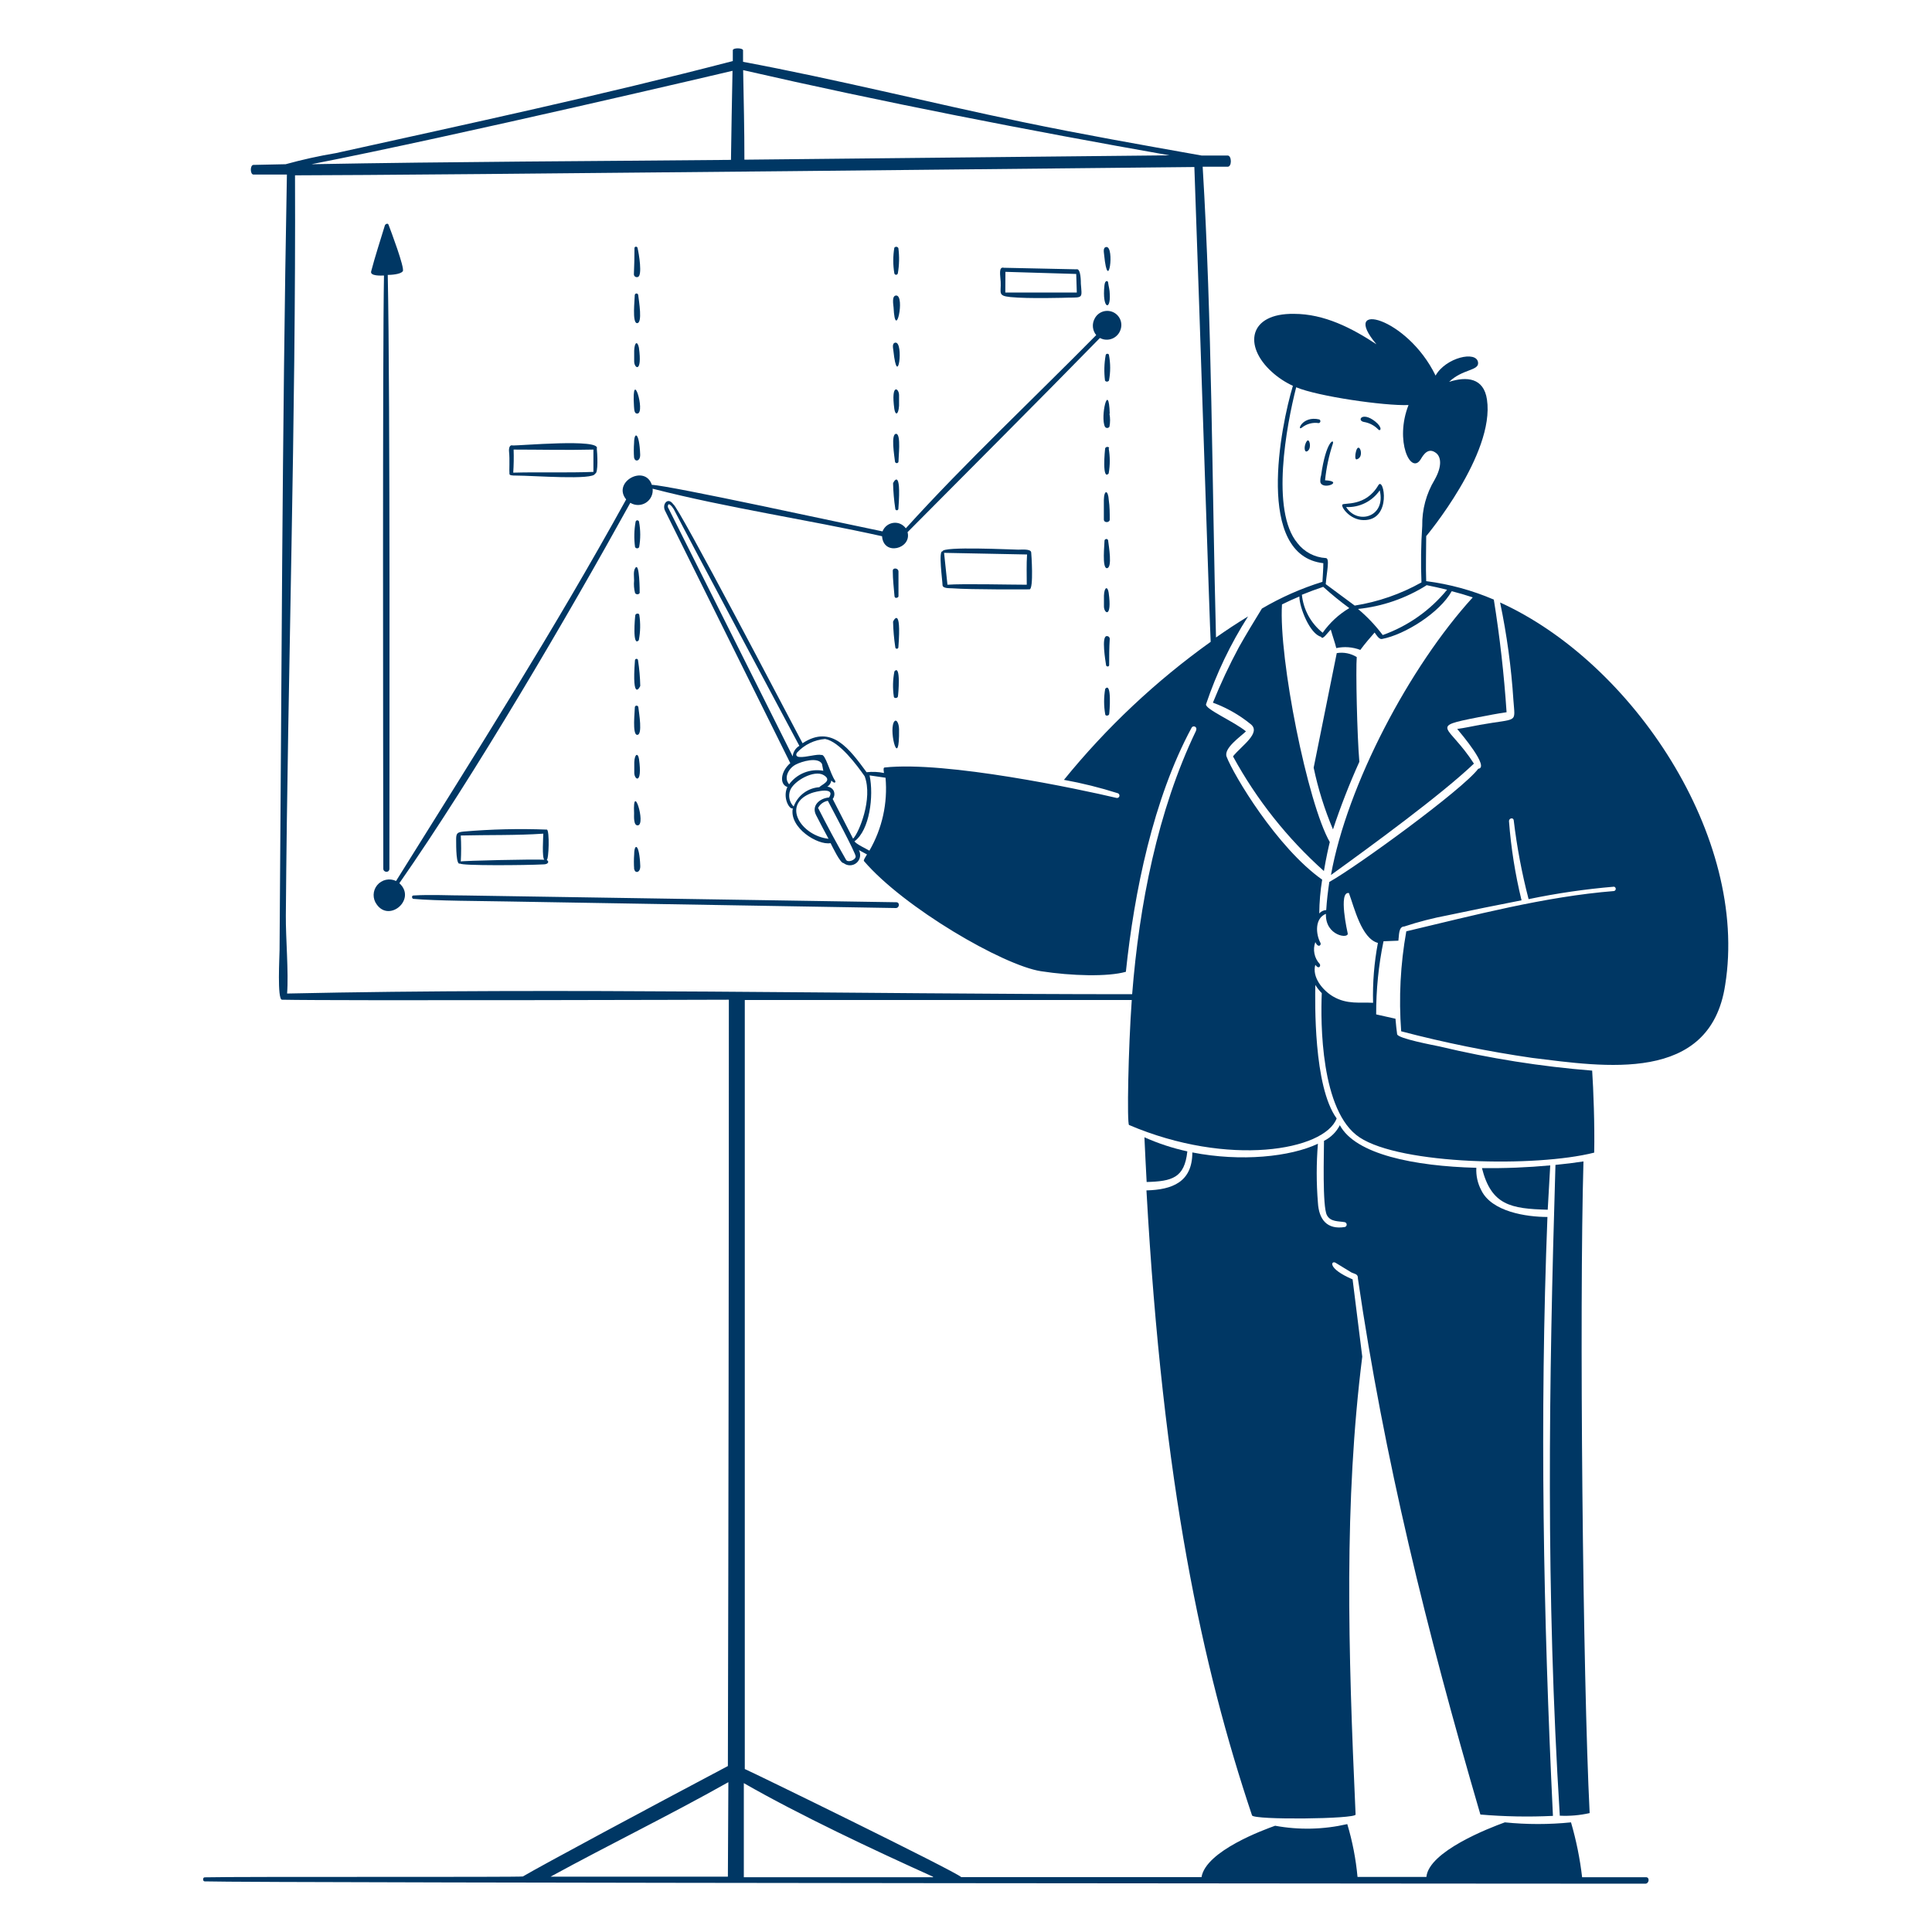 <svg width="400" height="400" viewBox="0 0 400 400" fill="none" xmlns="http://www.w3.org/2000/svg"><path d="M229.76 85.64C229.54 78.72 227.76 86.3 228.76 88.34C228.795 88.402 228.842 88.456 228.899 88.5C228.955 88.543 229.02 88.576 229.088 88.594C229.157 88.613 229.229 88.617 229.3 88.608C229.37 88.599 229.438 88.576 229.5 88.54C229.581 88.489 229.649 88.421 229.7 88.34C229.87 87.448 229.87 86.532 229.7 85.64H229.76ZM210.84 113.8C209.5 113.8 195.06 113.06 195.14 114.16C194.24 113.9 195.14 120.36 195.14 121.12C195.14 121.88 196.68 121.76 197.14 121.8C201.14 122.1 212.22 122.02 213.14 122.02C214.06 122.02 213.52 114.42 213.5 114.4C213.48 113.56 211.32 113.82 210.84 113.8ZM212.58 121.06C209.16 121.06 199.4 120.82 196.16 121.06C195.92 118.86 195.68 116.66 195.46 114.46L212.64 114.8C212.5 116.88 212.58 118.98 212.58 121.06ZM185.72 123.74C185.797 123.731 185.868 123.697 185.923 123.643C185.977 123.588 186.011 123.517 186.02 123.44V118.34C186.02 117.58 184.8 117.44 184.84 118.22C184.84 119.98 185.06 121.72 185.2 123.46C185.201 123.52 185.219 123.578 185.25 123.63C185.282 123.681 185.326 123.723 185.379 123.751C185.432 123.779 185.491 123.793 185.551 123.791C185.611 123.789 185.669 123.772 185.72 123.74ZM229 111.6C228.922 111.611 228.85 111.645 228.792 111.699C228.735 111.753 228.696 111.823 228.68 111.9C228.68 112.74 228.14 117.54 229.14 117.64C230.38 117.64 229.54 112.98 229.42 111.86C229.396 111.771 229.34 111.695 229.262 111.647C229.184 111.598 229.09 111.582 229 111.6ZM229.54 122.72C229.34 121.34 228.64 121.44 228.56 123.32V125.56C228.56 127 230.28 128.14 229.54 122.72ZM229.1 131.7C228.02 131.8 228.86 136.78 229 137.7C229 138.04 229.62 138.12 229.64 137.7C229.64 135.9 229.64 134.1 229.76 132.3C229.764 132.215 229.749 132.13 229.716 132.051C229.683 131.973 229.634 131.902 229.571 131.845C229.508 131.788 229.433 131.745 229.352 131.72C229.27 131.695 229.184 131.688 229.1 131.7ZM229.64 92.82C229.64 92.4 228.9 92.46 228.82 92.82C228.74 93.18 228.14 99.62 229.54 98.02C229.841 96.293 229.841 94.527 229.54 92.8L229.64 92.82ZM228.54 103.54V107.54C228.54 108.34 229.8 108.22 229.76 107.54C229.76 106.22 229.76 104.9 229.56 103.54C229.44 101.42 228.58 101.3 228.54 103.54ZM228.82 142.62C228.519 144.354 228.519 146.126 228.82 147.86C228.82 148.3 229.56 148.22 229.64 147.86C229.72 147.5 230.22 141.02 228.82 142.62ZM282.38 87.36C283.515 87.545 284.561 88.093 285.36 88.92C285.8 89.38 286.36 88.58 284.72 87.26C282 85.12 280.86 87.08 282.38 87.36ZM280.92 95.1C282.7 94.6 281.22 90.9 280.68 93.76C280.62 94 280.44 95.24 280.92 95.1ZM282.28 107.68C288.28 107.8 286.5 98.48 285.36 100.48C282.72 104.98 278.24 104.02 277.92 104.48C277.6 104.94 279.46 107.64 282.28 107.68ZM285.66 101.52C287 107.04 281.06 108.74 278.7 104.98C280.059 105.042 281.411 104.757 282.628 104.152C283.846 103.547 284.89 102.641 285.66 101.52ZM229.4 78.96C229.479 78.923 229.547 78.869 229.6 78.8C229.93 77.055 229.93 75.264 229.6 73.52C229.6 73.2 229.02 73.1 228.92 73.52C228.607 75.263 228.56 77.043 228.78 78.8C228.846 78.898 228.945 78.969 229.059 78.999C229.174 79.028 229.295 79.014 229.4 78.96ZM273.36 99.8C273.76 101.6 278.48 99.64 274.34 99.44C274.6 96.855 275.144 94.306 275.96 91.84C276.28 90.76 274.54 91.24 273.52 98.42C273.387 98.867 273.332 99.334 273.36 99.8ZM184.9 128.72C184.942 130.488 185.096 132.251 185.36 134C185.36 134.085 185.394 134.166 185.454 134.226C185.514 134.286 185.595 134.32 185.68 134.32C185.765 134.32 185.846 134.286 185.906 134.226C185.966 134.166 186 134.085 186 134C186.68 125.1 184.9 128.6 184.9 128.72ZM270.58 91.32C269.86 92.28 270 94.02 270.8 93.32C271.6 92.62 271.08 90.64 270.58 91.32ZM185.02 149.6C184.04 151.76 186.24 159.6 186.14 150.98C186.12 149.6 185.48 148.62 185.02 149.6ZM185.06 144.22C185.06 144.64 185.82 144.58 185.9 144.22C185.98 143.86 186.56 137.42 185.18 139C184.84 140.727 184.799 142.499 185.06 144.24V144.22Z" fill="#003764" /><path d="M263.3 76.98C264.605 78.163 266.081 79.141 267.68 79.88C265.16 88.22 259.8 115 273.98 116.6C273.98 117.88 273.86 119.16 273.8 120.46C269.42 121.816 265.212 123.675 261.26 126C259.64 128.64 258.02 131.3 256.5 134C254.497 137.725 252.701 141.558 251.12 145.48C253.932 146.508 256.554 147.995 258.88 149.88C261.28 151.68 257 154.42 255.28 156.6C260.149 165.532 266.515 173.562 274.1 180.34C274.56 177.58 275.1 175.22 275.32 174.34C270.72 166.34 264.72 136.34 265.42 125.14C266.62 124.54 267.82 124 269.02 123.5C269.02 125.78 271.2 131.28 273.52 131.84C273.78 132.64 274.82 131.04 275.52 130.34C275.9 131.72 276.42 133.14 276.66 134.18C278.322 133.824 280.051 133.956 281.64 134.56C282.48 133.4 283.9 131.74 284.6 130.96C284.94 131.42 285.5 132.4 286.1 132.3C290.88 131.4 298.1 126.84 300.56 122.4C302.04 122.78 303.48 123.2 304.92 123.68C291.86 138 278.92 162.46 275.56 181.16C284.2 174.92 298.42 164.52 305.16 158.1C299.94 149.96 295.58 150.56 306.06 148.5C308.06 148.12 309.96 147.74 311.92 147.46C311.4 139.647 310.52 131.873 309.28 124.14C304.814 122.221 300.102 120.936 295.28 120.32C295.16 117.22 295.28 114.1 295.28 111C295.28 111 309.54 93.98 307.86 82.72C307.2 78.22 303.68 77.88 300.02 79.06C302.84 76.36 306.22 76.78 306.02 75.06C305.72 72.52 299.3 74.04 297.22 77.76C291.32 65.58 277.22 62.12 284.98 71.28C279.88 67.92 274.18 64.98 267.9 64.98C258.52 64.84 257.4 71.62 263.3 76.98ZM273.82 130.98C272.622 130.022 271.627 128.836 270.892 127.49C270.157 126.144 269.698 124.665 269.54 123.14C271 122.54 272.46 122 273.96 121.5C275.684 123.058 277.486 124.527 279.36 125.9C277.17 127.202 275.282 128.954 273.82 131.04V130.98ZM295.32 121.14C296.76 121.44 298.18 121.74 299.6 122.1C296.097 126.382 291.492 129.625 286.28 131.48C284.785 129.491 283.067 127.679 281.16 126.08C286.191 125.559 291.036 123.889 295.32 121.2V121.14ZM268.36 80.18C272.84 82.06 286.64 84.06 291.62 83.86C288.7 91.26 292.08 98.48 294.16 95.06C294.74 94.08 295.74 92.54 297.36 93.82C298.3 94.58 298.66 96.42 297.02 99.34C295.287 102.216 294.4 105.523 294.46 108.88C294.197 112.774 294.143 116.68 294.3 120.58C290.014 122.985 285.334 124.61 280.48 125.38L274.48 120.94C274.68 118.4 275.38 115.54 274.48 115.54C273.338 115.472 272.225 115.16 271.214 114.626C270.203 114.091 269.318 113.346 268.62 112.44C263.04 105.74 266.34 88.1 268.36 80.18Z" fill="#003764" /><path d="M269.58 88.5C270.062 88.123 270.615 87.849 271.207 87.694C271.798 87.539 272.416 87.507 273.02 87.6C273.106 87.59 273.187 87.551 273.25 87.491C273.312 87.43 273.353 87.351 273.367 87.265C273.38 87.179 273.366 87.091 273.325 87.015C273.284 86.938 273.219 86.877 273.14 86.84C269.54 86 268.4 89.48 269.58 88.5ZM276.76 135.22C275.16 143.113 273.567 151.02 271.98 158.94C272.899 163.319 274.238 167.599 275.98 171.72C277.556 166.962 279.378 162.289 281.44 157.72C280.96 152.16 280.68 138.58 280.9 136.04C279.665 135.274 278.194 134.983 276.76 135.22ZM132 85.62C133.68 85.4 130.74 75.62 131.26 84.14C131.32 84.66 131.26 85.72 132 85.62ZM131.28 168.36C131.28 168.96 131.12 171 132.08 170.88C133.76 170.66 130.96 161.64 131.28 168.36ZM132.3 108C132.281 107.921 132.236 107.852 132.173 107.802C132.109 107.751 132.031 107.724 131.95 107.724C131.869 107.724 131.791 107.751 131.727 107.802C131.664 107.852 131.619 107.921 131.6 108C131.283 109.736 131.243 111.511 131.48 113.26C131.536 113.374 131.635 113.461 131.755 113.502C131.875 113.543 132.006 113.535 132.12 113.48C132.195 113.438 132.263 113.384 132.32 113.32C132.639 111.56 132.632 109.757 132.3 108ZM131.34 180C131.46 180.82 132.6 180.76 132.56 179.28C132.38 174.6 131.32 174.52 131.3 176.84C131.22 177.892 131.22 178.948 131.3 180H131.34ZM131.28 120.18C131.196 121.052 131.264 121.931 131.48 122.78C131.558 122.903 131.68 122.991 131.821 123.028C131.962 123.065 132.111 123.048 132.24 122.98L132.44 122.78C132.44 122.58 132.44 116.28 131.54 117.58C131.08 118.2 131.28 119.44 131.28 120.18ZM132.16 146.4C132.153 146.352 132.136 146.307 132.111 146.266C132.086 146.225 132.053 146.189 132.013 146.161C131.974 146.133 131.93 146.114 131.883 146.103C131.836 146.092 131.787 146.091 131.74 146.1C131.663 146.109 131.592 146.143 131.537 146.198C131.483 146.252 131.449 146.323 131.44 146.4C131.44 147.24 130.88 152.04 131.88 152.14C133.12 152.3 132.28 147.54 132.16 146.4ZM132.1 136.72C132.1 136.635 132.066 136.554 132.006 136.494C131.946 136.434 131.865 136.4 131.78 136.4C131.695 136.4 131.614 136.434 131.554 136.494C131.494 136.554 131.46 136.635 131.46 136.72C130.78 145.64 132.56 142.12 132.56 142C132.519 140.232 132.365 138.469 132.1 136.72ZM132.36 127.34C132.36 126.9 131.62 126.98 131.54 127.34C131.46 127.7 130.88 134.14 132.26 132.54C132.594 130.812 132.628 129.039 132.36 127.3V127.34ZM131.32 157.82V160C131.32 161.44 133.04 162.58 132.3 157.16C132.1 155.84 131.4 156 131.32 157.82ZM245.82 238.38C242.767 237.716 239.791 236.737 236.94 235.46C237.08 238.62 237.24 241.68 237.4 244.72C242.68 244.58 245.24 243.86 245.82 238.42V238.38ZM320.44 250.46L320.96 241.28C316.26 241.717 311.54 241.904 306.82 241.84C308.76 249.52 312.76 250.26 320.44 250.46ZM329.12 375.38C327.7 347.26 326.96 271.2 327.84 240.46C326.04 240.74 324.08 240.98 322.04 241.18C320.66 287.18 320.04 329.38 322.94 375.92C325.015 376.021 327.094 375.839 329.12 375.38ZM185.56 186.8L96.48 185.4C92.88 185.4 89.22 185.18 85.6 185.4C85.18 185.4 85.24 186.06 85.6 186.1C90.02 186.52 100.14 186.54 105.12 186.64L185.46 188C186.24 188 186.36 186.8 185.56 186.8Z" fill="#003764" /><path d="M306.5 375.68C311.495 376.107 316.513 376.201 321.52 375.96C319.52 334.68 318.76 293.38 320.38 251.96C316.02 251.96 308.82 250.88 306.68 246.42C305.927 244.994 305.574 243.39 305.66 241.78C292.76 241.44 280.64 239 277.4 232.96C276.683 234.364 275.533 235.5 274.12 236.2C274.12 238.56 273.76 249.8 274.72 251.58C275.46 253 277.1 252.8 278.44 253.04C278.572 253.077 278.685 253.166 278.752 253.286C278.82 253.406 278.837 253.547 278.8 253.68C278.774 253.765 278.728 253.842 278.665 253.905C278.602 253.968 278.525 254.014 278.44 254.04C274.72 254.64 273.06 252.46 272.86 249C272.53 244.94 272.53 240.86 272.86 236.8C267.14 239.5 256.98 240.58 246.86 238.6C246.86 244.76 242.68 246.32 237.36 246.46C240.76 307.52 248.92 345.12 259.22 375.86C259.56 376.84 280.7 376.62 280.66 375.68C279.1 341.24 278.26 311.02 282.04 280.88L280.04 264.88C274.64 262.56 275.64 260.88 276.54 261.46L279.82 263.46C280.56 263.8 281.18 263.76 281.14 264.7C286.56 301.8 295.26 337.22 306.5 375.68ZM113.24 171.76C107.504 171.539 101.76 171.673 96.04 172.16C94.76 172.3 94.44 172.44 94.44 173.72C94.44 175.52 94.44 179.26 95.26 178.78C95.38 179.26 108.82 179.16 112.54 178.96C113.56 178.96 113.76 178.3 113.18 178.06C113.64 178 113.8 172 113.24 171.76ZM95.4 178.36C95.5 176.568 95.5 174.772 95.4 172.98C100.94 172.84 107.1 172.98 112.48 172.6C112.48 173.34 112.18 177.6 112.7 178C110.56 177.86 95.74 178.2 95.4 178.36Z" fill="#003764" /><path d="M310.58 124.74C311.979 131.426 312.902 138.203 313.34 145.02C313.68 149.88 314.4 148.64 306.36 150.08C304.8 150.36 303.26 150.72 301.7 150.92C302.56 151.96 308.46 158.92 306.06 159.16C302.82 163.48 280.92 179.42 275.22 182.6C274.92 184.6 274.7 186.46 274.58 188.42C274.305 188.431 274.035 188.499 273.787 188.62C273.539 188.74 273.319 188.91 273.14 189.12C273.16 186.775 273.361 184.435 273.74 182.12C264.34 175.46 255.4 160.44 253.96 156.68C253.28 154.92 256.86 152.5 257.96 151.42C255.56 149.42 249.4 146.78 249.7 145.8C251.851 139.409 254.772 133.304 258.4 127.62C256.14 129.001 253.926 130.455 251.76 131.98C250.92 99.78 250.94 66.58 249 34.52H254.18C255.08 34.52 255.02 32.2 254.18 32.2H248.78C236.4 30 224.02 27.82 211.7 25.26C192.52 21.26 173 16.38 153.84 12.8V10.42C153.84 9.9 151.72 9.84 151.72 10.42V12.64C124.5 19.72 96.94 25.64 69.54 31.7C66.036 32.285 62.564 33.053 59.14 34L52.48 34.14C51.74 34.14 51.76 36.14 52.48 36.14H59.4C58.4 89.7 58.3 143.22 57.88 196.74C57.88 197.9 57.36 206.98 58.38 206.98C69.9 207.22 150.9 206.98 150.9 206.98C150.9 259.86 150.833 312.747 150.7 365.64C134.4 374.26 112 386.28 108.26 388.5C107.58 388.68 49.8 388.5 42.38 388.68C41.94 388.68 41.94 389.52 42.38 389.52C52.08 389.86 340.64 390 340.64 390C341.44 390 341.6 388.66 340.8 388.66H327.56C327.114 384.815 326.344 381.015 325.26 377.3C320.705 377.76 316.115 377.76 311.56 377.3C308.38 378.44 295.82 383.3 295.32 388.6H281.06C280.719 384.892 280.009 381.227 278.94 377.66C274.036 378.794 268.951 378.91 264 378C261.86 378.76 249.66 383.18 248.76 388.64H199.02C197.82 387.44 154.92 366.5 154.2 366.26V207.04H234.32C233.6 217.04 233.3 232.72 233.76 232.92C254.38 241.7 274.22 238.18 276.74 231.56C271.9 224.9 272.28 207.24 272.32 203.92C272.704 204.533 273.153 205.103 273.66 205.62C273.4 211.62 273.4 230.14 281.48 235.48C290.04 241.16 317.96 241.7 330.06 238.64C330.18 232.92 329.9 225.52 329.64 221.66C319 220.814 308.441 219.142 298.06 216.66C296.96 216.42 289.38 215.02 289.26 214.12C289.14 213.22 289 212 288.92 210.92L284.92 210.02C284.904 204.934 285.413 199.861 286.44 194.88L289.52 194.76C289.68 193.72 289.52 191.82 290.74 191.82C293.685 190.848 296.692 190.073 299.74 189.5C304.847 188.42 309.94 187.387 315.02 186.4C313.704 181.014 312.835 175.529 312.42 170C312.42 169.36 313.34 169.2 313.4 169.84C314.055 175.344 315.084 180.796 316.48 186.16C322.315 184.941 328.22 184.08 334.16 183.58C334.263 183.602 334.356 183.659 334.422 183.74C334.488 183.822 334.525 183.925 334.525 184.03C334.525 184.135 334.488 184.238 334.422 184.32C334.356 184.402 334.263 184.458 334.16 184.48C319.88 185.62 305.16 189.5 291.16 192.82C289.938 199.648 289.582 206.603 290.1 213.52C299.016 215.861 308.057 217.697 317.18 219.02C332.06 220.84 354.08 224.46 357.18 203.92C362.1 173.3 338 137.18 310.58 124.74ZM150.7 388.54H114C126.18 381.88 138.5 375.9 150.8 368.98L150.7 388.54ZM242.12 32.16L154.12 33.06C154.12 26.56 153.98 21.06 153.86 14.52C182.36 21.06 213.2 27.06 242.12 32.16ZM151.66 14.66C151.54 21.14 151.42 26.66 151.34 33.1C121.8 33.38 94.02 33.46 64.48 34C94.18 28.2 151.66 14.66 151.66 14.66ZM193.18 388.66H154V369.18C165.62 375.84 180.86 383 193.18 388.56V388.66ZM247.64 151.26C239.64 167.9 235.86 187.42 234.4 205.84C176.4 205.84 117.28 204.44 59.44 205.7C59.78 201.36 59.14 194.2 59.18 189.54C59.58 138.38 61.28 87.54 61.08 36.3C84.84 36.3 247.28 34.58 247.28 34.58C248.38 64.9 250.52 131.44 250.66 132.88C239.3 141.004 229.082 150.616 220.28 161.46C224.062 162.146 227.797 163.074 231.46 164.24C231.582 164.293 231.68 164.391 231.732 164.514C231.784 164.637 231.787 164.775 231.74 164.9C231.695 165.011 231.612 165.103 231.506 165.158C231.399 165.213 231.277 165.228 231.16 165.2C223.58 163.4 195.84 157.52 183.16 158.9C182.86 158.9 182.92 159.42 183.02 160.04C181.836 159.798 180.621 159.744 179.42 159.88C175.92 155.16 172.22 149.88 166.16 153.88C163.46 148.8 140.3 104.5 139.4 104.42C138.28 102.78 136.98 104.42 137.72 105.8L163.62 158C161.62 159.72 161.32 162.38 163.02 162.94C161.98 165.1 163.42 167.66 164.14 167.36C163.36 171.36 169.3 175.06 171.96 174.56C172.32 175.24 173.96 178.74 174.66 178.7C175.045 179.002 175.523 179.161 176.013 179.151C176.502 179.141 176.973 178.961 177.345 178.643C177.717 178.325 177.968 177.888 178.054 177.406C178.141 176.925 178.058 176.428 177.82 176L179.5 176.9C179.02 177.7 178.74 178.12 178.88 178.28C187.14 187.92 207.66 199.86 215.52 201.08C221.88 202.06 229.36 202.26 233.1 201.2C234.82 184.74 238.76 165.4 246.7 150.68C246.73 150.618 246.772 150.563 246.823 150.517C246.875 150.471 246.935 150.436 247 150.414C247.065 150.391 247.134 150.382 247.203 150.387C247.271 150.391 247.338 150.409 247.4 150.44C247.465 150.47 247.522 150.512 247.57 150.565C247.617 150.618 247.654 150.681 247.676 150.748C247.699 150.815 247.707 150.887 247.701 150.958C247.695 151.029 247.674 151.097 247.64 151.16V151.26ZM172.6 163.72C172.472 163.477 172.283 163.272 172.051 163.125C171.82 162.978 171.554 162.893 171.28 162.88C171.504 162.739 171.694 162.552 171.839 162.332C171.984 162.111 172.08 161.861 172.12 161.6C172.88 162.42 173.1 161.88 172.88 161.6C171.84 160.1 170.88 155.94 170.04 156.32C169.26 156.04 166.86 156.84 165.54 156.72C165.02 156.72 164.62 156.38 165.02 155.82C166.531 154.174 168.612 153.165 170.84 153C173.8 153.52 177.46 158.48 179.02 160.72C180.76 165.36 177.82 172.46 176.62 173.64L172.4 165.42C172.587 165.183 172.704 164.898 172.739 164.598C172.775 164.298 172.726 163.994 172.6 163.72ZM164.12 156.6L138.26 104.96C138.26 103.76 139.12 104.8 139.5 105.42C141.74 109.92 165.5 154.42 165.5 154.42C165.111 154.645 164.782 154.961 164.542 155.34C164.301 155.72 164.157 156.152 164.12 156.6ZM164.78 158.28C165.96 157.66 169.34 156.64 170.18 158.16C170.28 158.64 170.38 159.1 170.46 159.58C169.136 159.336 167.77 159.469 166.518 159.964C165.266 160.459 164.179 161.296 163.38 162.38C162.16 160.98 163.36 158.98 164.78 158.28ZM163.58 163.66C164.32 161.66 168.6 159.3 170.54 160.48C172.48 161.66 170 162.48 169.64 162.98C168.461 163.06 167.331 163.48 166.386 164.19C165.442 164.901 164.724 165.87 164.32 166.98C163.893 166.555 163.596 166.016 163.465 165.428C163.334 164.84 163.374 164.226 163.58 163.66ZM168 164.2C168.84 163.88 173.06 162.86 171.66 165.1C169.66 165.28 167.96 166.8 168.96 168.76C169.8 170.4 170.66 172.04 171.54 173.66C165.88 173.04 161.7 166.54 168 164.2ZM169.4 167.24C169.601 166.863 169.886 166.538 170.233 166.288C170.58 166.039 170.979 165.872 171.4 165.8C172.14 167.24 177.16 176.58 177.16 177.32C177.16 178.06 175.52 178.68 175.16 178C173.133 174.467 171.2 170.88 169.36 167.24H169.4ZM176.94 174.16C180.04 171.88 180.94 164.82 180.04 160.54L183.34 161.02C183.814 166.278 182.647 171.553 180 176.12C179.36 175.72 177.2 174.76 176.9 174.16H176.94ZM284.32 207.62C281.62 207.46 278.9 208.02 275.98 206.3C273.82 205.02 271.6 202.3 272.32 199.76C273.12 200.84 273.52 199.9 273.22 199.56C272.672 198.964 272.299 198.229 272.14 197.436C271.982 196.642 272.044 195.821 272.32 195.06C272.98 196.4 273.62 195.62 273.38 195.2C272.4 193.38 272.18 190.12 274.52 189.2C274.34 193.8 279.38 194.46 279.02 193.2C279.02 193.2 277.02 184.46 279.28 184.9C280.38 187.86 281.88 194.32 285.28 195.22C284.506 199.306 284.17 203.463 284.28 207.62H284.32Z" fill="#003764" /><path d="M82.68 182.86C98.04 160.86 117.66 127.36 130.5 104.1C130.985 104.4 131.544 104.557 132.114 104.554C132.683 104.551 133.241 104.388 133.723 104.084C134.204 103.78 134.591 103.346 134.838 102.832C135.085 102.319 135.183 101.746 135.12 101.18C150.68 105.18 166.9 107.52 182.62 111.02C182.92 115.2 188.8 113.6 187.9 110.18C200.94 97.02 214.98 83.02 227.72 69.98L228.2 70.18C228.951 70.428 229.769 70.37 230.477 70.017C231.184 69.665 231.725 69.048 231.98 68.3C232.24 67.598 232.221 66.822 231.926 66.134C231.63 65.445 231.082 64.897 230.394 64.601C229.705 64.306 228.93 64.287 228.227 64.547C227.525 64.807 226.95 65.327 226.62 66C226.336 66.534 226.217 67.14 226.278 67.742C226.338 68.343 226.576 68.913 226.96 69.38C214.08 82.44 199.76 95.88 187.54 109.38C187.217 108.937 186.772 108.596 186.26 108.4C185.575 108.153 184.821 108.184 184.159 108.487C183.497 108.79 182.98 109.34 182.72 110.02C174.72 108.4 138.72 100.52 134.96 100.38C133.5 96.06 126.7 99.8 129.64 103.4C114.58 130.72 98.46 156 82 182.4C81.346 182.085 80.606 181.999 79.898 182.155C79.189 182.311 78.554 182.7 78.093 183.26C77.632 183.82 77.372 184.519 77.355 185.244C77.338 185.969 77.566 186.679 78 187.26C80.66 191.04 86.28 186.12 82.68 182.86ZM229.04 51.14C228.3 51.24 228.56 52.26 228.6 52.76C229.44 61.2 230.84 50.96 229.04 51.14Z" fill="#003764" /><path d="M185.58 89.82C184.36 89.7 185.18 94.46 185.3 95.58C185.307 95.628 185.324 95.673 185.349 95.714C185.374 95.755 185.407 95.791 185.447 95.819C185.486 95.847 185.53 95.867 185.577 95.877C185.624 95.888 185.673 95.889 185.72 95.88C185.797 95.871 185.868 95.837 185.923 95.783C185.977 95.728 186.011 95.657 186.02 95.58C186 94.72 186.58 90 185.58 89.82ZM186 105.34C186.68 96.44 184.9 99.94 184.9 100.06C184.943 101.821 185.097 103.578 185.36 105.32C185.357 105.405 185.389 105.487 185.447 105.549C185.505 105.611 185.585 105.647 185.67 105.65C185.755 105.653 185.837 105.622 185.899 105.563C185.961 105.505 185.997 105.425 186 105.34ZM185.38 70.94C184.64 71.04 184.9 72.06 184.96 72.56C185.86 81 187.18 70.76 185.38 70.94ZM228.66 59.1C228.14 64 230 64.44 229.76 60.82C229.76 60.04 229.52 59.26 229.42 58.48C229.42 58.14 228.78 57.86 228.66 59.1ZM209.14 61.5C212.86 61.88 220.82 61.64 221.3 61.62C224.3 61.62 224 61.62 223.78 58.74C223.78 57.22 223.58 55.56 222.88 55.76L207.86 55.44C206.68 55.12 207.12 57.08 207.18 58.34C207.3 60.62 206.5 61.22 209.14 61.5ZM208.16 56.28L222.82 56.72L222.94 60.56H208.14L208.16 56.28ZM185.18 56.64C185.208 56.729 185.269 56.804 185.351 56.849C185.433 56.894 185.53 56.905 185.62 56.88C185.679 56.863 185.733 56.832 185.778 56.79C185.823 56.749 185.858 56.697 185.88 56.64C186.186 54.903 186.226 53.129 186 51.38C185.974 51.319 185.936 51.265 185.889 51.219C185.841 51.174 185.784 51.139 185.722 51.117C185.66 51.094 185.594 51.084 185.529 51.089C185.463 51.093 185.399 51.11 185.34 51.14C185.267 51.177 185.205 51.232 185.16 51.3C184.869 53.048 184.869 54.832 185.16 56.58L185.18 56.64ZM185.56 61.18C184.58 61.18 184.96 63.08 185 63.62C185.36 70.96 187.44 61.22 185.56 61.18ZM105.48 98.12C105.48 98.42 106.02 98.46 106.84 98.46C110.34 98.46 122.98 99.46 123.2 98.06C123.92 98.06 123.66 93.72 123.56 92.88C124.46 90.74 107.36 92.32 106.12 92.22C105.56 92.06 105.3 92.68 105.4 93.6C105.56 95.16 105.4 97.4 105.48 98.12ZM106.34 93.08C111.74 93.08 117.48 93.22 122.86 93.08V97.7C117.22 97.92 111.76 97.7 106.26 97.86C106.368 96.269 106.394 94.674 106.34 93.08ZM79.5 57.04C79.2 72.7 79.32 154.58 79.36 179.86C79.36 180.66 80.62 180.76 80.62 179.86C80.62 163.62 80.8 81.66 80.28 56.92C80.88 56.92 82.98 56.82 83.4 56.14C83.82 55.46 80.88 47.68 80.44 46.52C80.28 46.12 79.76 46.4 79.68 46.68C78.72 49.86 77.68 52.98 76.84 56.2C76.6 57.18 78.88 57.06 79.5 57.04ZM186.14 84V81.8C186.14 80.38 184.42 79.22 185.16 84.66C185.36 86 186 86 186.14 84ZM131.32 94.82C131.44 95.64 132.6 95.56 132.54 94.08C132.36 89.4 131.3 89.32 131.28 91.66C131.2 92.712 131.2 93.768 131.28 94.82H131.32ZM132 57.36C133.1 57.26 132.24 52.28 132 51.36C132 51.02 131.38 50.94 131.36 51.36C131.36 53.16 131.32 54.96 131.24 56.76C131.237 56.854 131.255 56.948 131.295 57.034C131.335 57.119 131.394 57.194 131.468 57.253C131.542 57.311 131.629 57.351 131.721 57.37C131.814 57.389 131.909 57.385 132 57.36ZM131.3 72.6V74.84C131.3 76.26 133.02 77.38 132.28 71.98C132 70.6 131.38 70.72 131.3 72.6ZM131.86 66.9C133.1 67.02 132.26 62.26 132.14 61.12C132.14 61.025 132.102 60.933 132.035 60.865C131.967 60.798 131.875 60.76 131.78 60.76C131.685 60.76 131.593 60.798 131.525 60.865C131.458 60.933 131.42 61.025 131.42 61.12C131.42 62 130.86 66.8 131.86 66.9Z" fill="#003764" /></svg>